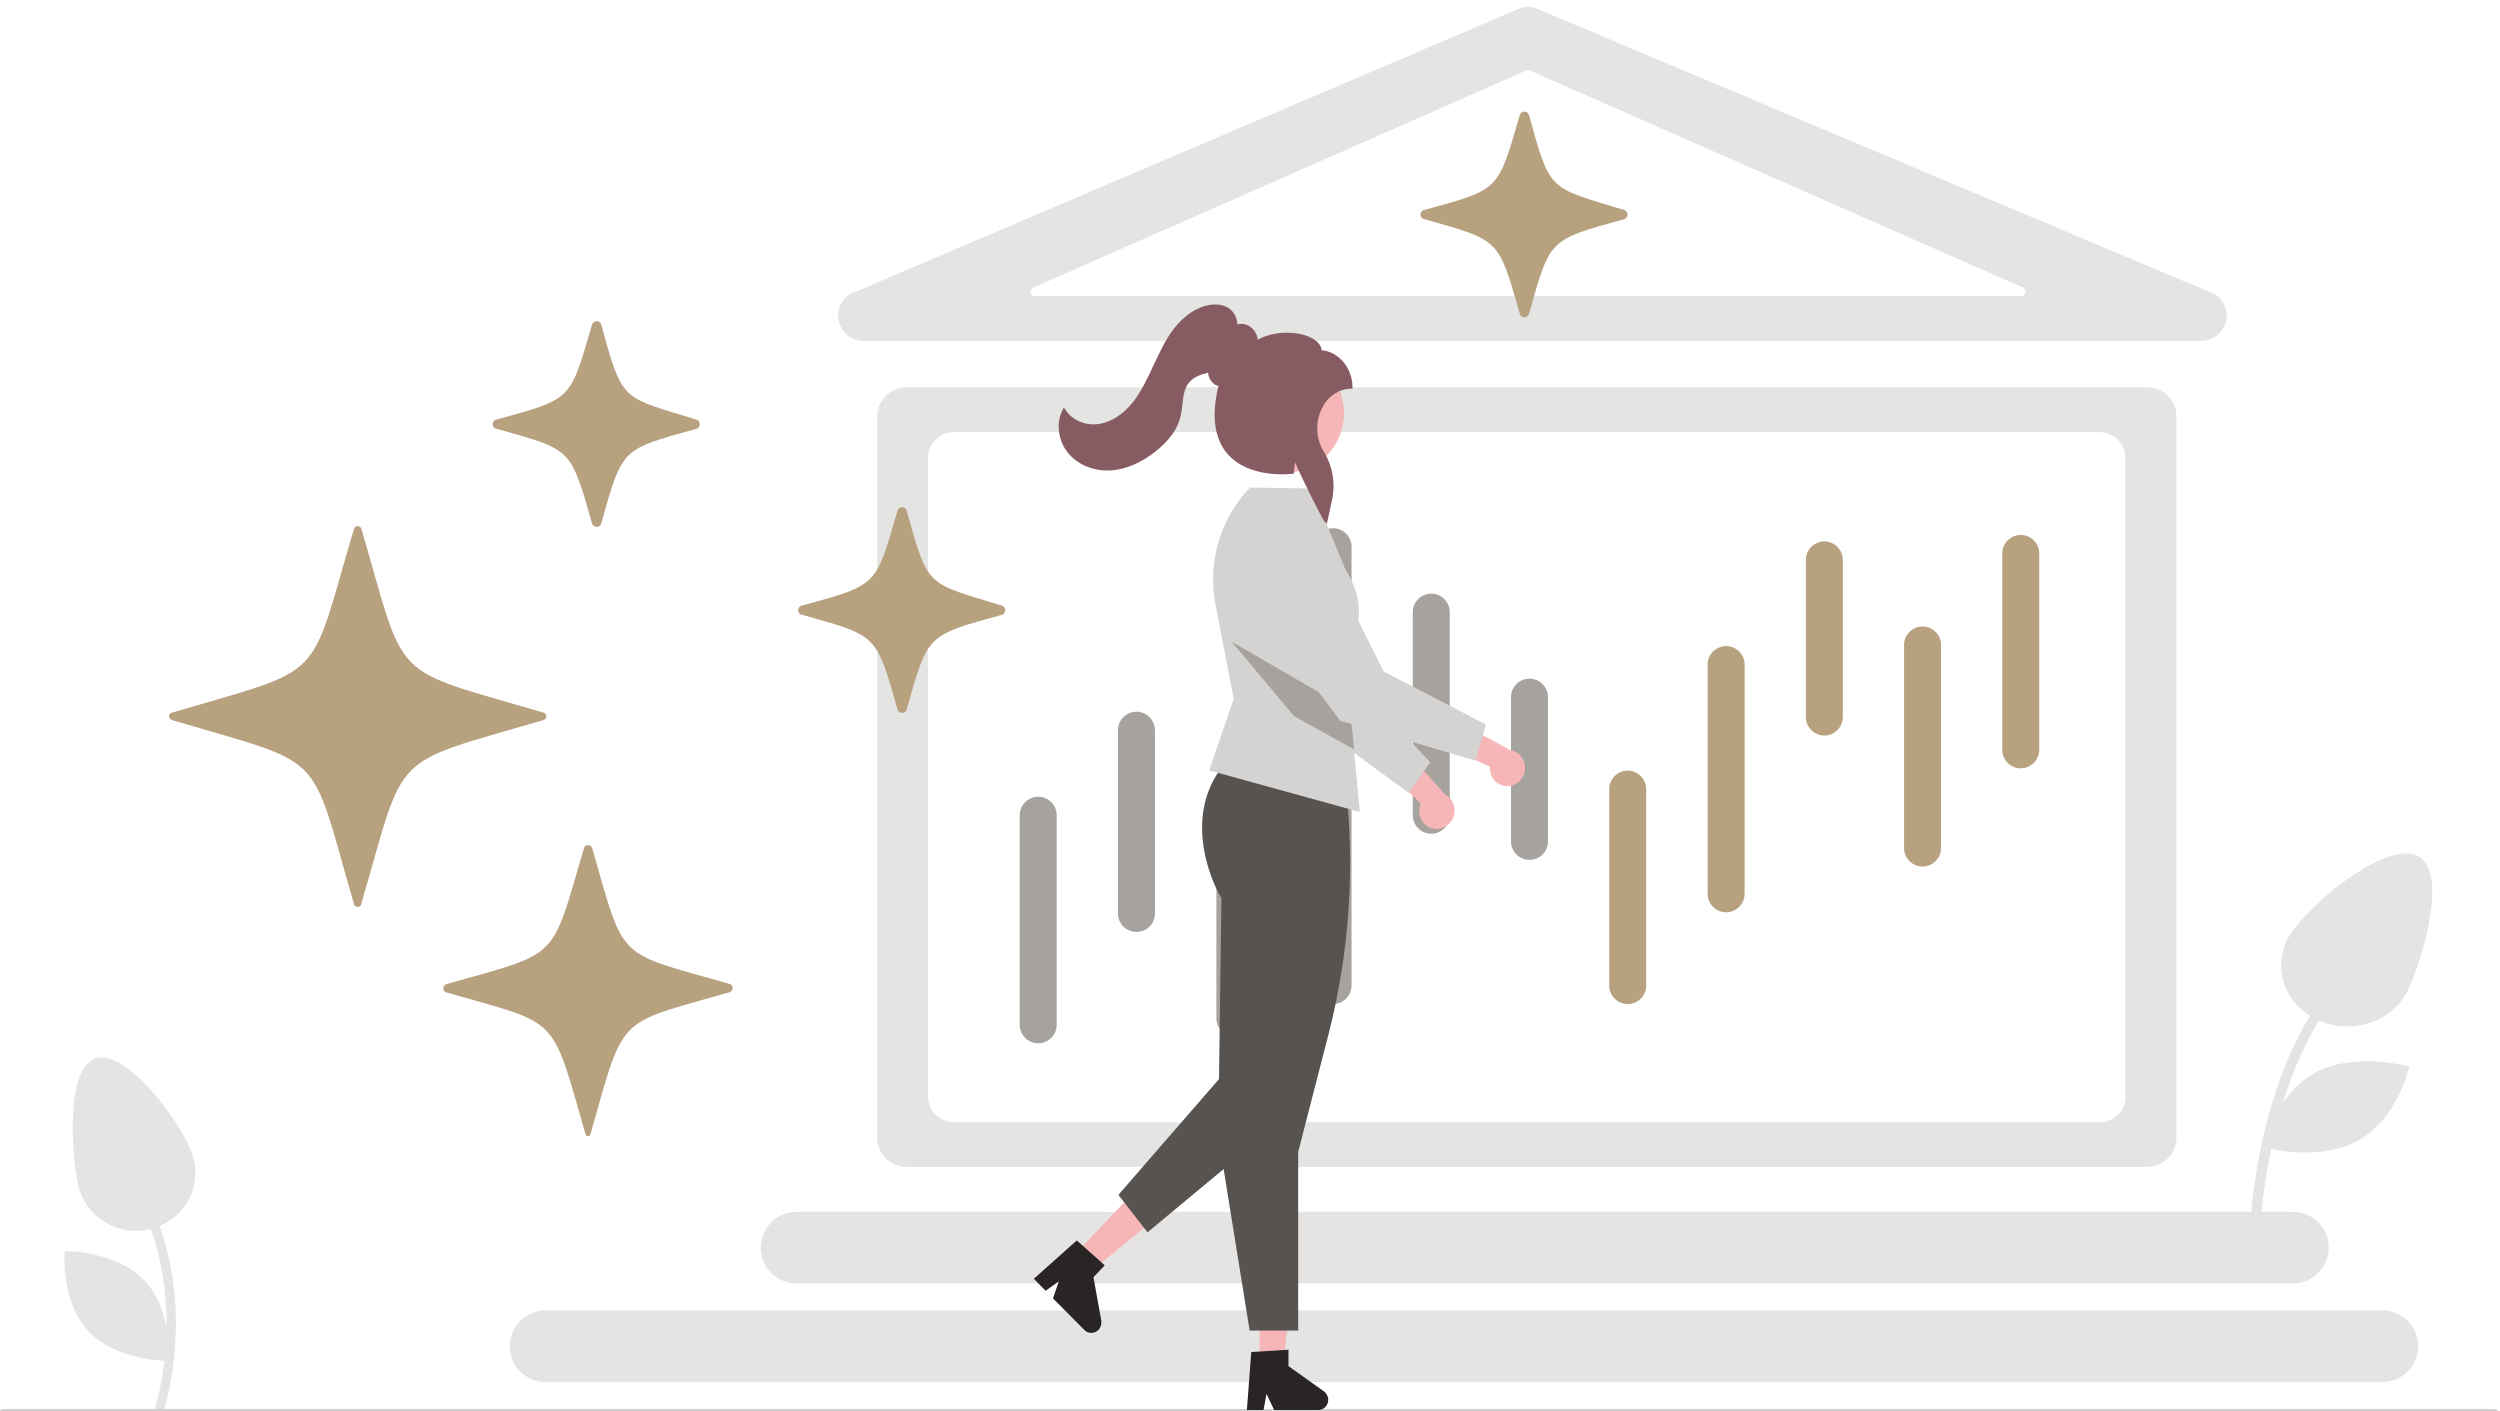 <?xml version="1.0" encoding="utf-8"?>
<!-- Generator: Adobe Illustrator 24.1.1, SVG Export Plug-In . SVG Version: 6.00 Build 0)  -->
<svg version="1.1" id="Warstwa_1" xmlns="http://www.w3.org/2000/svg" xmlns:xlink="http://www.w3.org/1999/xlink" x="0px" y="0px"
	 viewBox="0 0 1081.9 610.6" style="enable-background:new 0 0 1081.9 610.6;" xml:space="preserve">
<style type="text/css">
	.st0{fill:#E4E4E3;}
	.st1{fill:#E6E4E3;}
	.st2{fill:#CDCCCC;}
	.st3{fill:none;}
	.st4{fill:#A6A29E;}
	.st5{fill:#B7A17F;}
	.st6{fill:#F6B5B7;}
	.st7{fill:#D5D3D2;}
	.st8{fill:#282524;}
	.st9{fill:#565350;}
	.st10{fill:#875B62;}
</style>
<g>
	<path class="st0" d="M70.8,610.8c0.2-0.6,18.5-55.8-14-105.1l-3.4,2.1C84.8,555.6,67.1,609.3,67,609.6L70.8,610.8z"/>
	<path class="st0" d="M33.8,512.7c3,13.6,16.5,22.3,30.4,19.4S87,516,84,502.3l0,0c-3-13.6-27.9-47.4-41.8-44.5S30.8,499,33.8,512.7
		z"/>
	<path class="st0" d="M38.4,576.2c12.3,13,34.5,12.7,34.5,12.7s2.1-21.7-10.4-34.7C50,541.1,28,541.4,28,541.4S26,563.1,38.4,576.2z
		"/>
</g>
<path class="st0" d="M977.5,547.7c-0.1-0.6-1.3-86.3,44.1-128.6l-3.2-2.8c-47,43.8-45.4,131.2-45.4,131.9"/>
<path class="st0" d="M1045.7,370.1c-14.4-5.9-49.5,23.4-56,36.8l0,0c-6.5,13.4-0.1,29.1,14.5,35c14.5,6,31.4,0,37.8-13.3
	C1048.4,415.2,1060.1,376.1,1045.7,370.1z"/>
<path class="st0" d="M1042.6,461.6c0,0-23.6-6.8-41,2.8c-17.4,9.6-22.1,32-22.1,32s23.6,6.8,41-2.8
	C1037.9,484,1042.6,461.6,1042.6,461.6z"/>
<path class="st1" d="M329.2,539.9L329.2,539.9c0-8.5,7-15.5,15.5-15.5h647.6c8.5,0,15.5,7,15.5,15.5l0,0c0,8.6-7,15.5-15.5,15.5
	H344.7C336.1,555.5,329.2,548.5,329.2,539.9z"/>
<g>
	<path class="st0" d="M955.4,126L664,3.3c-1.8-0.5-3.7-0.5-5.5,0L370.9,126c-4.9,1.2-8.2,5.6-8.2,10.6c0.1,6,4.9,10.9,10.9,10.9
		h579.1c6,0,10.9-4.9,10.9-10.9C963.7,131.6,960.2,127.2,955.4,126z M874.6,128.1H448c-2.3,0-2.7-3.3-0.5-3.8l213.3-93.9
		c0.3-0.1,0.6-0.1,1,0l213.3,93.9C877.3,124.8,876.9,128.1,874.6,128.1z"/>
	<path class="st0" d="M929.2,167.6H392.3c-7,0.1-12.7,5.7-12.7,12.7v312c0,7,5.7,12.7,12.7,12.7h536.9c7,0,12.7-5.7,12.7-12.7v-312
		C941.9,173.3,936.2,167.6,929.2,167.6z M919.9,474.6c0,6.1-5.1,11.1-11.3,11.1H412.9c-6.2,0-11.3-5-11.3-11.1V198.1
		c0-6.1,5.1-11.1,11.3-11.1h495.6c6.2,0,11.3,5,11.3,11.1v276.5H919.9z"/>
</g>
<path class="st0" d="M220.6,582.6L220.6,582.6c0-8.5,7-15.5,15.5-15.5H1031c8.6,0,15.5,7,15.5,15.5l0,0c0,8.6-7,15.5-15.5,15.5H236
	C227.5,598.1,220.6,591.2,220.6,582.6z"/>
<path class="st2" d="M1081.4,611.7L1081.4,611.7c0,1.1-0.9,1.9-1.9,1.9H1.5c-1.1,0-1.9-0.9-1.9-1.9l0,0c0-1.1,0.9-1.9,1.9-1.9
	h1078.1C1080.6,609.8,1081.4,610.6,1081.4,611.7z"/>
<g>
	<g>
		<line class="st3" x1="449.3" y1="352.8" x2="449.3" y2="443.5"/>
		<path class="st4" d="M449.3,451.5c-4.4,0-8-3.6-8-8v-90.7c0-4.4,3.6-8,8-8s8,3.6,8,8v90.7C457.3,447.9,453.7,451.5,449.3,451.5z"
			/>
	</g>
</g>
<g>
	<g>
		<line class="st3" x1="491.8" y1="316" x2="491.8" y2="395.3"/>
		<path class="st4" d="M491.8,403.3c-4.4,0-8-3.6-8-8V316c0-4.4,3.6-8,8-8s8,3.6,8,8v79.4C499.8,399.7,496.3,403.3,491.8,403.3z"/>
	</g>
</g>
<g>
	<g>
		<line class="st3" x1="534.4" y1="384" x2="534.4" y2="440.7"/>
		<path class="st4" d="M534.4,448.7c-4.4,0-8-3.6-8-8V384c0-4.4,3.6-8,8-8s8,3.6,8,8v56.7C542.4,445.1,538.8,448.7,534.4,448.7z"/>
	</g>
</g>
<g>
	<g>
		<line class="st3" x1="576.9" y1="236.6" x2="576.9" y2="426.5"/>
		<path class="st4" d="M576.9,434.5c-4.4,0-8-3.6-8-8V236.6c0-4.4,3.6-8,8-8s8,3.6,8,8v189.9C584.9,430.9,581.3,434.5,576.9,434.5z"
			/>
	</g>
</g>
<g>
	<g>
		<line class="st3" x1="619.4" y1="264.9" x2="619.4" y2="352.8"/>
		<path class="st4" d="M619.4,360.8c-4.4,0-8-3.6-8-8v-87.9c0-4.4,3.6-8,8-8s8,3.6,8,8v87.9C627.4,357.2,623.8,360.8,619.4,360.8z"
			/>
	</g>
</g>
<g>
	<g>
		<line class="st3" x1="661.9" y1="301.8" x2="661.9" y2="364.1"/>
		<path class="st4" d="M661.9,372.1c-4.4,0-8-3.6-8-8v-62.4c0-4.4,3.6-8,8-8s8,3.6,8,8v62.4C669.9,368.6,666.3,372.1,661.9,372.1z"
			/>
	</g>
</g>
<g>
	<line class="st3" x1="704.4" y1="341.5" x2="704.4" y2="426.5"/>
	<path class="st5" d="M704.4,434.5c-4.4,0-8-3.6-8-8v-85c0-4.4,3.6-8,8-8s8,3.6,8,8v85C712.4,430.9,708.9,434.5,704.4,434.5z"/>
</g>
<g>
	<line class="st3" x1="747" y1="287.6" x2="747" y2="386.8"/>
	<path class="st5" d="M747,394.8c-4.4,0-8-3.6-8-8v-99.2c0-4.4,3.6-8,8-8s8,3.6,8,8v99.2C755,391.2,751.4,394.8,747,394.8z"/>
</g>
<g>
	<line class="st3" x1="789.5" y1="242.3" x2="789.5" y2="310.3"/>
	<path class="st5" d="M789.5,318.3c-4.4,0-8-3.6-8-8v-68c0-4.4,3.6-8,8-8s8,3.6,8,8v68C797.5,314.7,793.9,318.3,789.5,318.3z"/>
</g>
<g>
	<line class="st3" x1="832" y1="279.1" x2="832" y2="367"/>
	<path class="st5" d="M832,375c-4.4,0-8-3.6-8-8v-87.9c0-4.4,3.6-8,8-8s8,3.6,8,8V367C840,371.4,836.4,375,832,375z"/>
</g>
<g>
	<line class="st3" x1="874.5" y1="239.4" x2="874.5" y2="324.5"/>
	<path class="st5" d="M874.5,332.5c-4.4,0-8-3.6-8-8v-85c0-4.4,3.6-8,8-8s8,3.6,8,8v85C882.5,328.9,878.9,332.5,874.5,332.5z"/>
</g>
<g>
	<path class="st6" d="M619.9,358.5c-4.1-1-6.5-5.3-5.5-9.5c0.1-0.4,0.3-0.9,0.4-1.3l-19.6-19l13.6-3.4l16.6,18.5
		c3.7,2,5.1,6.8,3.2,10.6C626.8,357.7,623.3,359.4,619.9,358.5L619.9,358.5z"/>
	<path class="st7" d="M609.7,343.2l9.2-13.3L584.5,293l-8-58c-1.5-10.8-11.1-18.3-21.6-16.7c-1.2,0.2-2.3,0.5-3.4,0.8l0,0
		c-10,3.5-15.3,14.7-12,25l20.4,62.5L609.7,343.2z"/>
	<polygon class="st6" points="545.1,590.2 555.3,590.2 560.1,549.7 545.1,549.7 	"/>
	<path class="st8" d="M539.6,610.2h7.2l1.3-7l3.3,7h19.1c2.4,0,4.3-2,4.3-4.4c0-1.5-0.7-2.8-1.9-3.7l-15.3-10.9v-7.1l-16.1,1
		L539.6,610.2z"/>
	<polygon class="st6" points="465,543 472.2,550.2 503.4,524.5 492.7,513.8 	"/>
	<path class="st8" d="M447.4,553.4l5.1,5.2l5.7-4.1l-2.5,7.4l13.6,13.7c1.7,1.7,4.4,1.6,6.1-0.1c1-1.1,1.4-2.5,1.2-4l-3.4-18.8
		l4.9-5.1L466,536.8L447.4,553.4z"/>
	<path class="st9" d="M540.8,575.8h21v-77.3l13-50.4c9.3-36.1,11.8-73.7,7.3-110.7v-0.2l-0.1-0.1c-0.3-0.3-31.3-27.9-52.4-6.1
		c-19.4,23.7-3,55.1-1,57.5l-1.4,102.9L540.8,575.8z"/>
	<path class="st7" d="M540.9,211.1l0.1-0.1l26.8,0.4l14.3,34.7c13.2,21.3,0.6,33.4-0.3,35.3l2.5,26.1l1.6,16.8l2.6,27.1l-65.2-18
		l10.6-31l-7.9-40.8C522.5,243.2,528.1,224.3,540.9,211.1z"/>
	<polygon class="st9" points="555.2,484.6 496.6,533.3 484,517.1 539.5,453.2 	"/>
	<ellipse class="st6" cx="556.9" cy="178.8" rx="24.7" ry="25.6"/>
	<polygon class="st4" points="533,277.7 560,309.9 586,324.3 584.3,307.4 569.1,298.6 	"/>
	<path class="st10" d="M574.2,226.7l2.3-10.5c1.5-7.1,0.2-14.6-3.6-20.7c-3.6-5.8-3.8-13.2-0.6-19.2c2.4-4.9,7.2-8,12.4-8.1h0.6
		v-0.6c0-9.2-6.9-15.6-13.3-16c-0.2-1.9-1.5-3.6-3.8-5c-5.4-3.2-16-3.9-23.9,0.4c-0.3-2.8-2.1-5.3-4.7-6.4c-1.3-0.5-2.7-0.6-4.1-0.2
		c-0.1-2.3-1-4.5-2.6-6.1c-2.2-2.2-5.7-3-9.7-2.3c-5.4,1-10.8,4.6-15,10c-3.8,4.8-6.4,10.6-9,16.1c-2.5,5.4-5.1,11-8.8,15.8
		c-4.1,5.2-9.2,8.6-14.4,9.5c-6,1.1-12.1-1.5-15-6.2l-0.6-0.9l-0.5,1c-3.2,6-1.9,14.3,3.1,19.6c4.4,4.8,11.4,7.3,18.6,6.6
		c6.1-0.6,12.3-3.3,18.3-8s9.7-9.8,11-15.3c0.4-1.7,0.6-3.4,0.8-5.2c0.4-3.6,0.8-7.1,3-9.6c1.9-2.3,5-3.3,7.6-4l0.5-0.1
		c0.2,2.1,1.3,4,2.9,5.1c0.5,0.3,1,0.5,1.6,0.6c-3.1,12.9-1.8,22.7,3.8,29.3c9.5,11.1,27.7,8.8,28.4,8.7l0.5-0.1v-0.5
		c0.1-1.4,0.2-2.9,0.5-4.3c2.6,6.5,11.4,23.7,12.5,25.4L574.2,226.7z"/>
	<path class="st6" d="M653.1,340.2c-4.2,0.4-7.9-2.7-8.3-7c0-0.5,0-0.9,0-1.4l-24.6-11.2l11.7-7.8l21.6,11.8c4.2,0.6,7,4.6,6.4,8.9
		C659.4,337.1,656.6,339.8,653.1,340.2z"/>
	<path class="st7" d="M638.6,329.2l4.4-15.7l-44.2-22.9l-26.1-52c-4.9-9.7-16.4-13.4-25.7-8.4c-1,0.6-2,1.2-2.9,2l0,0
		c-8.3,6.7-9.8,19.1-3.3,27.7l39.2,52L638.6,329.2z"/>
</g>
<g>
	<g>
		<path class="st5" d="M153.2,391.3c-19.7-68-11-59.5-78.8-79.7c-1.6-0.5-1.6-2.8,0-3.2c68.1-20.1,58.7-12.1,78.8-79.5
			c0.5-1.6,2.8-1.6,3.2,0c19.8,67.6,11.2,59.6,78.8,79.5c1.6,0.5,1.6,2.8,0,3.2c-67.6,19.9-59.2,12.2-78.9,79.7
			C156,392.9,153.7,392.9,153.2,391.3z"/>
		<path class="st5" d="M253.4,490.9c-15.1-52.5-10.7-47.2-60.2-61.4c-1.8-0.5-1.8-3.1,0-3.6c49.5-14.1,45-9.4,59.5-58.8
			c0.5-1.8,3.1-1.8,3.6,0c14.3,49.9,10,44.5,59.4,58.7c1.8,0.5,1.8,3.1,0,3.6c-49.7,14.3-45.2,9-60.2,61.5
			C255.2,492,253.7,492,253.4,490.9z"/>
		<path class="st5" d="M214.7,181.6c33.3-9.1,31.9-8.3,41.5-41.1c0.6-2,3.4-2,4,0c9.3,33.9,8.6,31,41.2,41.1c2,0.6,1.9,3.4-0.1,4
			c-32.9,9-31.9,8.5-41.1,40.9c-0.6,2-3.4,2-4,0c-9.4-33.2-8.9-31.7-41.5-41C212.7,185,212.7,182.2,214.7,181.6z"/>
	</g>
</g>
<path class="st5" d="M346.9,262.1c33.3-9.1,31.9-8.3,41.5-41.1c0.6-2,3.4-2,4,0c9.3,33.9,8.6,31,41.2,41.1c2,0.6,1.9,3.4-0.1,4
	c-32.9,9-31.9,8.5-41.1,40.9c-0.6,2-3.4,2-4,0c-9.4-33.2-8.9-31.7-41.5-41C344.9,265.6,344.9,262.7,346.9,262.1z"/>
<path class="st5" d="M616.2,90.9c33.3-9.1,31.9-8.3,41.5-41.1c0.6-2,3.4-2,4,0c9.3,33.9,8.6,31,41.2,41.1c2,0.6,1.9,3.4-0.1,4
	c-32.9,9-31.9,8.5-41.1,40.9c-0.6,2-3.4,2-4,0c-9.4-33.2-8.9-31.7-41.5-41C614.2,94.3,614.2,91.5,616.2,90.9z"/>
</svg>
